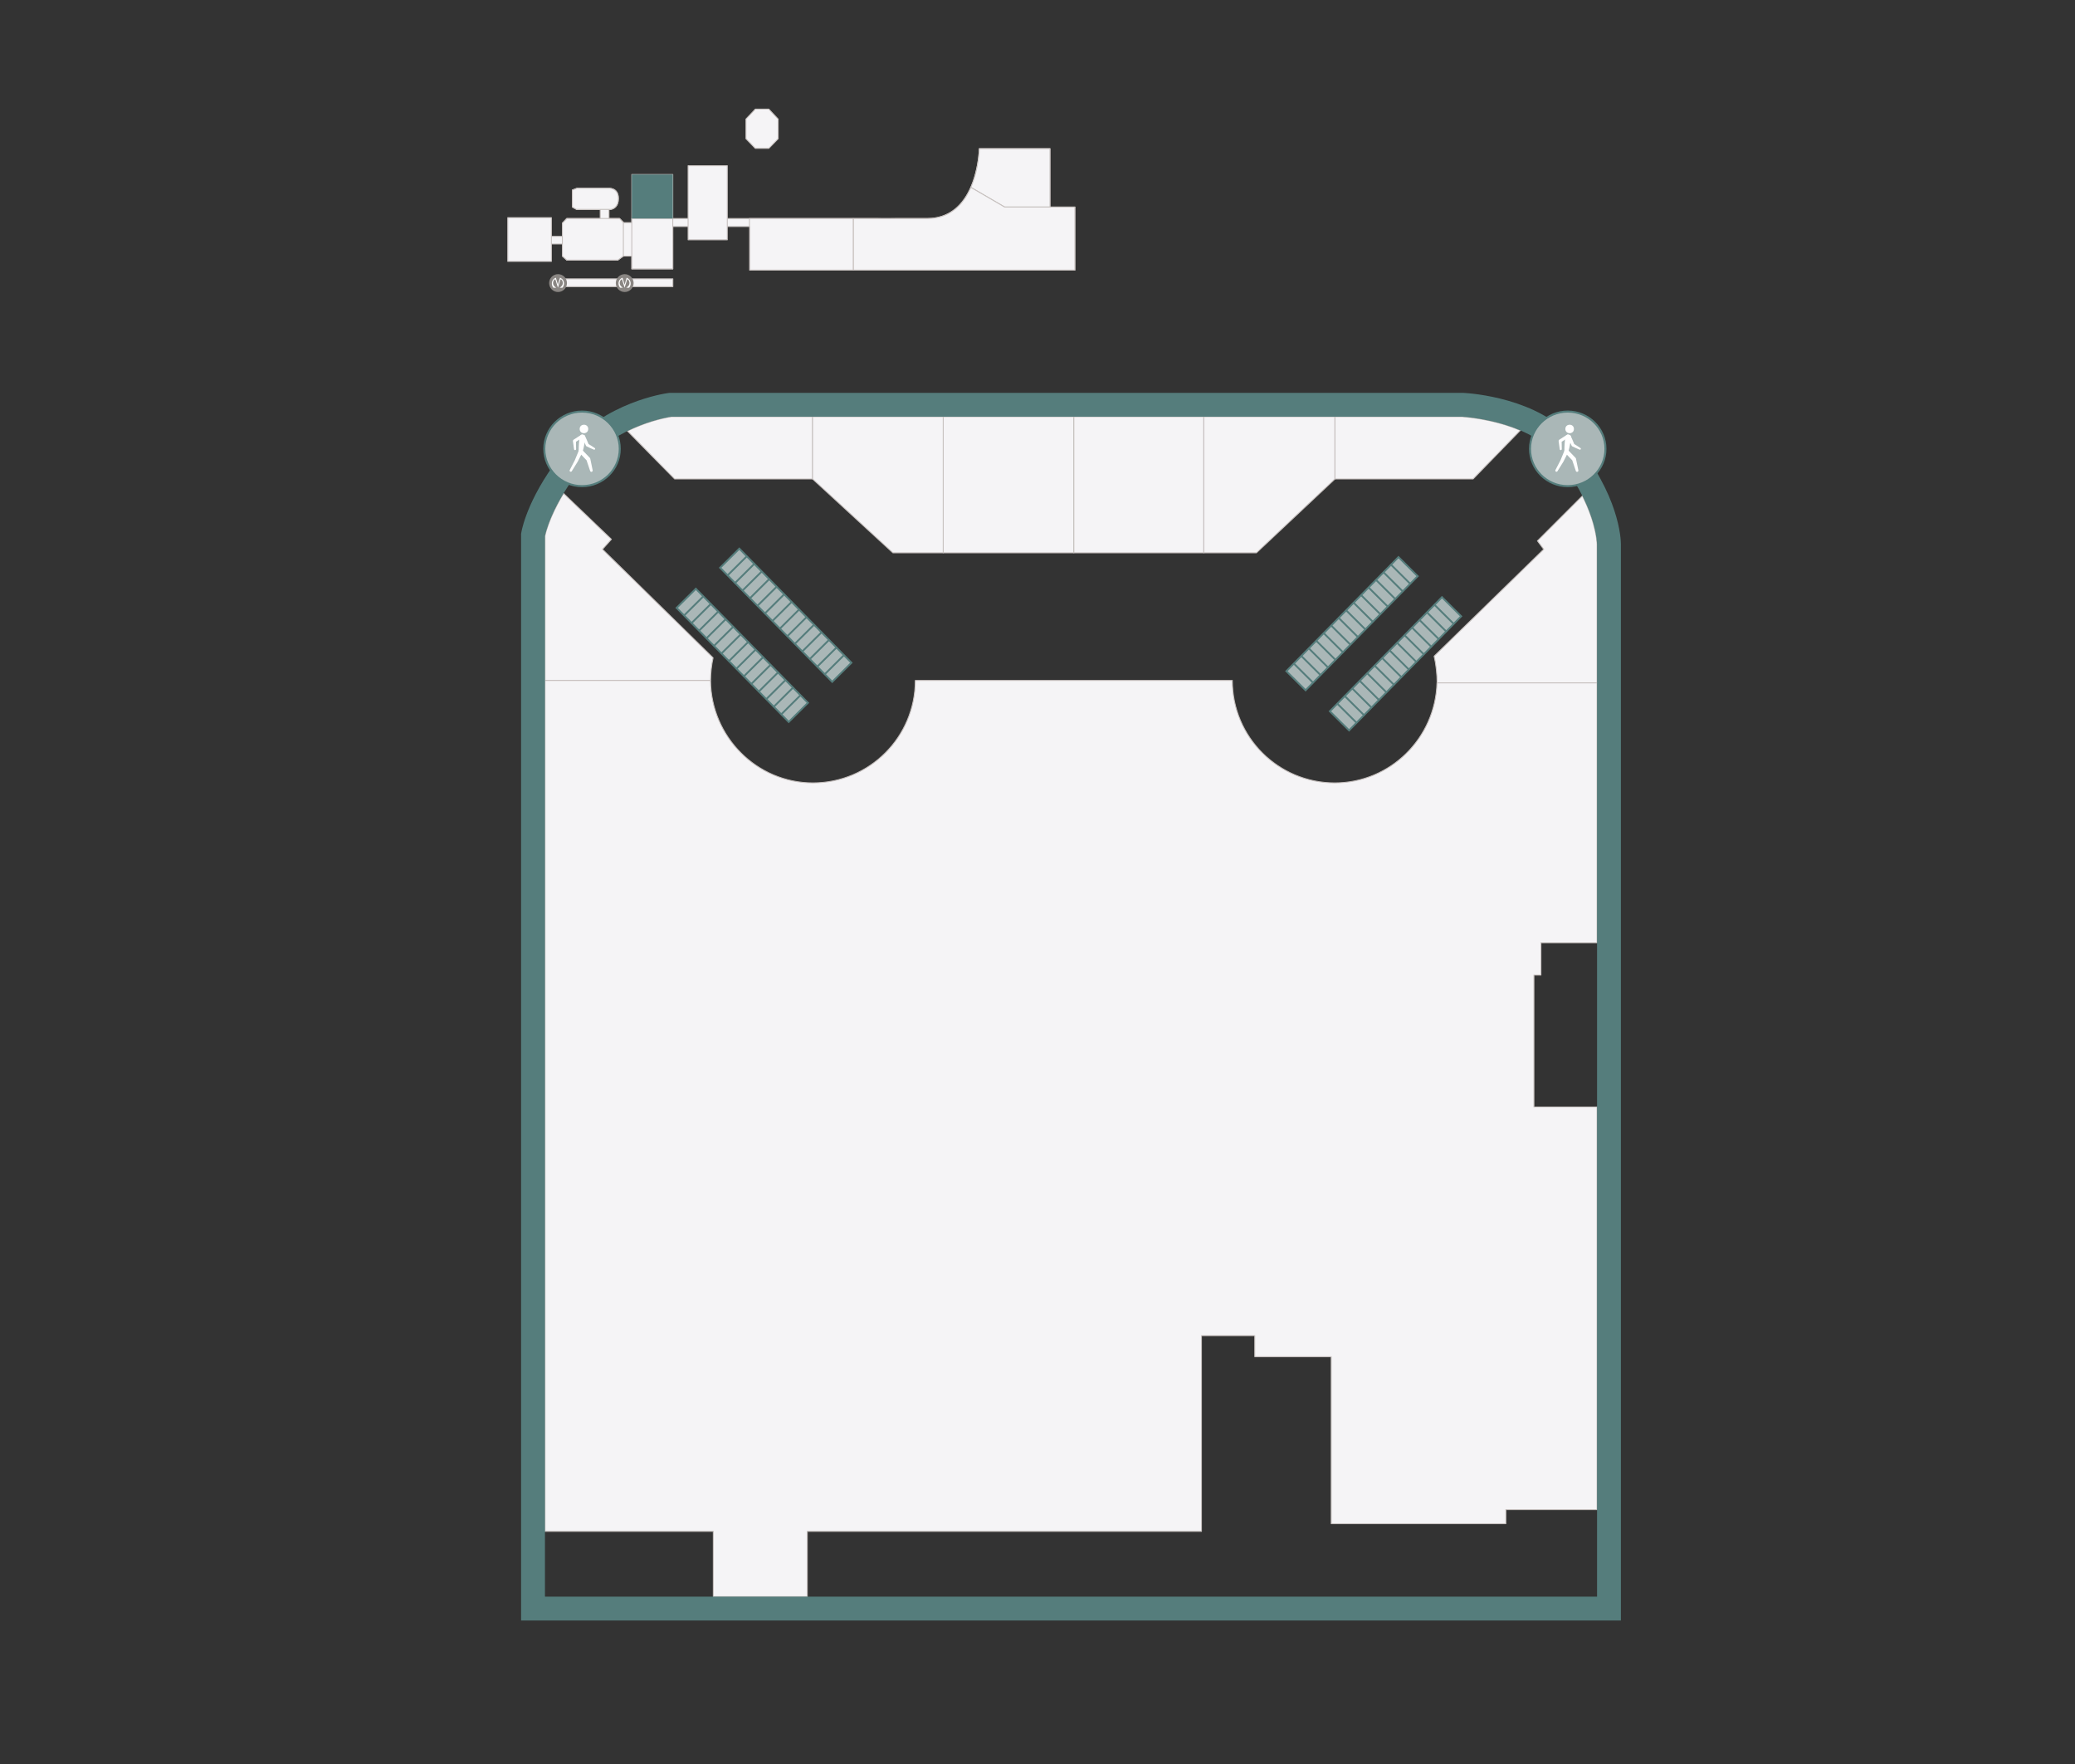 <?xml version="1.0" encoding="utf-8"?>
<!-- Generator: Adobe Illustrator 17.0.0, SVG Export Plug-In . SVG Version: 6.00 Build 0)  -->
<!DOCTYPE svg PUBLIC "-//W3C//DTD SVG 1.1//EN" "http://www.w3.org/Graphics/SVG/1.1/DTD/svg11.dtd">
<svg version="1.1" id="Слой_1" xmlns="http://www.w3.org/2000/svg" xmlns:xlink="http://www.w3.org/1999/xlink" x="0px" y="0px"
	 width="566.929px" height="481.89px" viewBox="0 0 566.929 481.89" enable-background="new 0 0 566.929 481.89"
	 xml:space="preserve">
<rect x="0" y="0" width="566.929" height="481.89" fill="#333333" stroke="none"/>
<g id="Карта">
	<g>
		<polygon fill="#F5F4F6" stroke="#C6C0BE" stroke-width="0.25" stroke-linejoin="round" stroke-miterlimit="10" points="
			203.802,32.527 203.802,37.894 206.365,40.538 210.05,40.538 212.614,37.894 212.614,32.527 210.05,29.804 206.365,29.804 		"/>
		<path fill="#F5F4F6" stroke="#C6C0BE" stroke-width="0.25" stroke-linejoin="round" stroke-miterlimit="10" d="M293.683,73.783
			V56.56h-6.809V40.618h-19.306c0,0-0.32,18.991-14.099,19.071c-5.377,0.031-19.386,0-19.386,0h-35.488V45.384h-10.494v14.305
			h-4.286V47.668H172.62v13.138h-2.223l-1.122-1.116h-2.884v-2.436c0,0,2.563,0.107,2.563-3.017s-2.804-2.804-2.804-2.804h-8.531
			l-1.242,0.481v4.646l1.242,0.694h6.369v2.436h-9.132l-1.202,1.276v3.605h-3.084v-4.881h-11.736v11.61h11.736v-4.646h3.084v3.311
			l1.202,1.095h13.939l1.442-1.095h2.383v3.498h11.195V61.887h4.286v3.164h10.254v-3.164h6.489v11.896H293.683z"/>
		<polygon fill="#F5F4F6" stroke="#C6C0BE" stroke-width="0.25" stroke-linejoin="round" stroke-miterlimit="10" points="
			170.317,60.805 169.276,59.689 154.856,59.689 153.654,60.965 153.654,69.964 154.856,71.059 168.795,71.059 170.317,69.964 		"/>
		<path fill="#F5F4F6" stroke="#C6C0BE" stroke-width="0.25" stroke-linejoin="round" stroke-miterlimit="10" d="M166.907,57.2
			c0.748-0.153,2.048-0.739,2.048-2.964c0-3.124-2.804-2.804-2.804-2.804h-8.531l-1.242,0.481v4.646l1.146,0.641H166.907z"/>
		
			<rect x="172.62" y="59.689" fill="#F5F4F6" stroke="#C6C0BE" stroke-width="0.25" stroke-linejoin="round" stroke-miterlimit="10" width="11.195" height="13.773"/>
		
			<rect x="188.001" y="45.264" fill="#F5F4F6" stroke="#C6C0BE" stroke-width="0.25" stroke-linejoin="round" stroke-miterlimit="10" width="10.709" height="20.247"/>
		
			<rect x="138.734" y="59.443" fill="#F5F4F6" stroke="#C6C0BE" stroke-width="0.25" stroke-linejoin="round" stroke-miterlimit="10" width="11.916" height="11.976"/>
		
			<rect x="172.582" y="76.17" fill="#F5F4F6" stroke="#C6C0BE" stroke-width="0.25" stroke-linejoin="round" stroke-miterlimit="10" width="11.255" height="2.133"/>
		
			<rect x="153.966" y="76.17" fill="#F5F4F6" stroke="#C6C0BE" stroke-width="0.25" stroke-linejoin="round" stroke-miterlimit="10" width="15.146" height="2.133"/>
		<g>
			<circle fill="#8A8683" cx="170.681" cy="77.335" r="2.44"/>
			<g>
				<g id="Слой_x0020_1_2_">
					<path id="path4_2_" fill="#FFFFFF" d="M171.776,76.209c-0.29-0.262-0.566-0.342-0.566-0.342l-0.556,1.895h-0.005l-0.561-1.895
						c0,0-0.276,0.078-0.566,0.342c-0.309,0.281-0.575,0.711-0.53,1.393c0.036,0.54,0.435,0.999,0.435,0.999l0.773-0.002
						c0,0-0.663-0.352-0.823-0.906c-0.19-0.654,0.107-1.108,0.335-1.324c0.093-0.081,0.228-0.1,0.278,0.074
						c0.171,0.554,0.661,2.14,0.661,2.14l0.002,0c0,0,0.487-1.586,0.661-2.14c0.052-0.174,0.188-0.155,0.278-0.074
						c0.228,0.216,0.525,0.671,0.335,1.324c-0.159,0.554-0.823,0.906-0.823,0.906l0.773,0.002c0,0,0.402-0.461,0.435-0.999
						C172.354,76.919,172.088,76.489,171.776,76.209z"/>
				</g>
			</g>
		</g>
		<g>
			<circle fill="#8A8683" cx="152.466" cy="77.335" r="2.44"/>
			<g>
				<g id="Слой_x0020_1_1_">
					<path id="path4_1_" fill="#FFFFFF" d="M153.562,76.209c-0.29-0.262-0.566-0.342-0.566-0.342l-0.556,1.895h-0.005l-0.561-1.895
						c0,0-0.276,0.078-0.566,0.342c-0.309,0.281-0.575,0.711-0.53,1.393c0.036,0.54,0.435,0.999,0.435,0.999l0.773-0.002
						c0,0-0.663-0.352-0.823-0.906c-0.19-0.654,0.107-1.108,0.335-1.324c0.093-0.081,0.228-0.1,0.278,0.074
						c0.171,0.554,0.661,2.14,0.661,2.14l0.002,0c0,0,0.487-1.586,0.661-2.14c0.052-0.174,0.188-0.155,0.278-0.074
						c0.228,0.216,0.525,0.671,0.335,1.324c-0.159,0.554-0.823,0.906-0.823,0.906l0.773,0.002c0,0,0.402-0.461,0.435-0.999
						C154.139,76.919,153.873,76.489,153.562,76.209z"/>
				</g>
			</g>
		</g>
		<path fill="#F5F4F6" stroke="#C6C0BE" stroke-width="0.25" stroke-linejoin="round" stroke-miterlimit="10" d="M267.568,40.618
			c0,0-0.096,5.478-2.317,10.563l9.238,5.378h12.385V40.618H267.568z"/>
		<path fill="#F5F4F6" stroke="#C6C0BE" stroke-width="0.25" stroke-linejoin="round" stroke-miterlimit="10" d="M286.874,56.559
			h-12.385l-9.238-5.378c-1.914,4.382-5.405,8.471-11.782,8.508c-5.377,0.031-19.386,0-19.386,0h-0.965v14.093h60.565V56.559
			H286.874z"/>
		<polygon fill="#F5F4F6" stroke="#C6C0BE" stroke-width="0.25" stroke-linejoin="round" stroke-miterlimit="10" points="
			204.843,73.783 233.118,73.783 233.118,59.689 204.763,59.689 204.763,61.887 204.843,61.887 		"/>
		<rect x="172.62" y="47.668" fill="#557D7C" width="11.195" height="12.022"/>
	</g>
</g>
<g id="Помещения">
	<path id="id11602" fill="#F5F4F6" stroke="#C6C0BE" stroke-width="0.25" stroke-linejoin="round" stroke-miterlimit="10" d="
		M421.781,150.056l-29.953,29.203c0.519,2.13,0.824,5.004,0.824,7.293h43.692v-37.838c0,0-0.006-5.306-3.999-13.248l-12.29,12.29
		L421.781,150.056z"/>
	<path id="id11546" fill="#F5F4F6" stroke="#C6C0BE" stroke-width="0.25" stroke-linejoin="round" stroke-miterlimit="10" d="
		M148.894,185.888h44.843h0.396c0.019-2.037,0.265-4.274,0.697-6.184l-30.221-29.648l2.438-2.731l-13.083-12.534
		c-4.215,6.959-5.069,11.624-5.069,11.624V185.888z"/>
	<path id="id11425" fill="#F5F4F6" stroke="#C6C0BE" stroke-width="0.25" stroke-linejoin="round" stroke-miterlimit="10" d="
		M220.565,436.166v-17.822h107.698v-53.466h14.564v5.749h20.888v45.609h47.717v-3.833h24.913V302.405h-17.247v-36.027h1.917v-8.815
		h15.331v-71.011h-43.692h-0.041c-0.431,15.076-12.758,27.318-27.938,27.318c-15.452,0-27.979-12.527-27.979-27.979
		c0-0.001,0-0.003,0-0.004h-86.619c0,0.001,0,0.003,0,0.004c0,15.452-12.526,27.979-27.979,27.979
		c-15.372,0-27.838-12.641-27.967-27.982h-0.395h-44.843v232.456h45.992v17.822H220.565z"/>
	
		<rect id="id12457" x="257.704" y="113.837" fill="#F5F4F6" stroke="#C6C0BE" stroke-width="0.25" stroke-linejoin="round" stroke-miterlimit="10" width="35.693" height="37.185"/>
	
		<rect x="293.397" y="113.837" fill="#F5F4F6" stroke="#C6C0BE" stroke-width="0.25" stroke-linejoin="round" stroke-miterlimit="10" width="35.508" height="37.185"/>
	<path id="id12382" fill="#F5F4F6" stroke="#C6C0BE" stroke-width="0.25" stroke-linejoin="round" stroke-miterlimit="10" d="
		M222.011,113.837h-38.623c0,0-5.55,0.734-11.961,3.906l12.896,13.104h37.688V113.837z"/>
	
		<polygon id="id12456" fill="#F5F4F6" stroke="#C6C0BE" stroke-width="0.25" stroke-linejoin="round" stroke-miterlimit="10" points="
		257.704,151.022 243.959,151.022 222.011,130.848 222.011,113.837 257.704,113.837 	"/>
	
		<polygon id="id12462" fill="#F5F4F6" stroke="#C6C0BE" stroke-width="0.25" stroke-linejoin="round" stroke-miterlimit="10" points="
		343.278,151.022 328.905,151.022 328.905,113.837 364.738,113.837 364.738,130.848 	"/>
	<path id="id12408" fill="#F5F4F6" stroke="#C6C0BE" stroke-width="0.25" stroke-linejoin="round" stroke-miterlimit="10" d="
		M364.738,130.848h37.732l12.908-13.279c-7.665-3.282-15.827-3.732-15.827-3.732h-34.813V130.848z"/>
</g>
<g id="Этаж">
	<path fill="#557D7C" d="M442.863,148.715c0-1.34-0.365-13.53-13.009-28.702c-9.371-11.247-27.869-12.57-29.947-12.684l-0.178-0.01
		H182.961l-0.424,0.055c-0.698,0.093-17.226,2.4-27.934,15.338c-9.996,12.079-11.935,21.502-12.124,22.536l-0.105,0.578v296.857
		h300.488V148.715z M148.894,436.166V146.415c0,0,1.533-8.432,10.732-19.547s23.763-13.031,23.763-13.031h216.163
		c0,0,17.471,0.959,25.296,10.348c11.498,13.798,11.498,24.529,11.498,24.529v263.688v23.763H148.894z"/>
</g>
<g id="Маркеры">
	<g>
		<g>
			<ellipse fill="#AAB7B7" cx="159.024" cy="122.621" rx="10.31" ry="10.187"/>
			<path fill="#557D7C" d="M159.024,133.084c-5.837,0-10.585-4.694-10.585-10.463c0-5.771,4.749-10.465,10.585-10.465
				c5.838,0,10.587,4.694,10.587,10.465C169.61,128.39,164.861,133.084,159.024,133.084z M159.024,112.709
				c-5.532,0-10.033,4.447-10.033,9.912c0,5.465,4.501,9.91,10.033,9.91c5.533,0,10.034-4.445,10.034-9.91
				C169.057,117.156,164.557,112.709,159.024,112.709z"/>
		</g>
		<g>
			<path fill="#FFFFFF" d="M159.163,123.501l-1.311,2.587l-0.016,0.031l-0.002,0.003l-1.614,2.6c-0.093,0.15-0.29,0.196-0.44,0.103
				c-0.142-0.088-0.19-0.272-0.115-0.418l1.405-2.718l-0.017,0.034l1.104-2.682c0.116-0.283,0.44-0.417,0.723-0.301
				c0.282,0.116,0.417,0.44,0.301,0.722C159.176,123.474,159.169,123.488,159.163,123.501z"/>
			<ellipse fill="#FFFFFF" cx="159.547" cy="117.184" rx="1.169" ry="1.156"/>
			<path fill="#FFFFFF" d="M156.837,122.722l-0.304-2.227c-0.021-0.149,0.05-0.29,0.168-0.367l0.021-0.013l2.077-1.338
				c0.192-0.124,0.449-0.069,0.573,0.124c0.124,0.193,0.069,0.449-0.124,0.573l-2.077,1.338l0.189-0.38l0.035,2.248
				c0.003,0.155-0.121,0.283-0.276,0.285C156.976,122.967,156.856,122.861,156.837,122.722z"/>
			<path fill="#FFFFFF" d="M159.813,119.039c0.39,0.771,0.688,1.583,1.031,2.375l-0.181-0.198c0.614,0.397,1.252,0.749,1.844,1.187
				c0.111,0.082,0.134,0.239,0.052,0.35c-0.068,0.092-0.186,0.123-0.288,0.086c-0.69-0.257-1.332-0.6-2-0.898
				c-0.079-0.035-0.138-0.097-0.17-0.17l-0.012-0.027c-0.346-0.791-0.737-1.562-1.036-2.373c-0.079-0.215,0.031-0.454,0.246-0.533
				C159.498,118.763,159.719,118.853,159.813,119.039z"/>
			<path fill="#FFFFFF" d="M159.898,119.458c-0.006,0.661-0.121,1.309-0.251,1.954c-0.117,0.647-0.268,1.29-0.439,1.93l-0.149-0.454
				l2.079,2.169l0.021,0.022c0.059,0.062,0.098,0.139,0.114,0.217l0.654,3.176c0.039,0.193-0.085,0.382-0.278,0.421
				c-0.179,0.037-0.354-0.067-0.41-0.236l-1.034-3.074l0.134,0.238l-2.079-2.169c-0.099-0.103-0.148-0.236-0.149-0.369l-0.001-0.085
				c-0.001-0.662,0.017-1.322,0.069-1.978c0.04-0.657,0.095-1.312,0.258-1.953c0.101-0.397,0.504-0.637,0.901-0.536
				C159.678,118.818,159.902,119.124,159.898,119.458z"/>
		</g>
	</g>
	<g>
		<g>
			<ellipse fill="#AAB7B7" cx="428.334" cy="122.621" rx="10.31" ry="10.187"/>
			<path fill="#557D7C" d="M428.333,133.084c-5.837,0-10.585-4.694-10.585-10.463c0-5.771,4.749-10.465,10.585-10.465
				c5.838,0,10.587,4.694,10.587,10.465C438.92,128.39,434.171,133.084,428.333,133.084z M428.333,112.709
				c-5.532,0-10.033,4.447-10.033,9.912c0,5.465,4.501,9.91,10.033,9.91c5.533,0,10.034-4.445,10.034-9.91
				C438.367,117.156,433.866,112.709,428.333,112.709z"/>
		</g>
		<g>
			<path fill="#FFFFFF" d="M428.473,123.501l-1.311,2.587l-0.016,0.031l-0.002,0.003l-1.614,2.6c-0.093,0.15-0.29,0.196-0.44,0.103
				c-0.142-0.088-0.19-0.272-0.115-0.418l1.405-2.718l-0.017,0.034l1.104-2.682c0.116-0.283,0.44-0.417,0.723-0.301
				c0.282,0.116,0.417,0.44,0.301,0.722C428.485,123.474,428.479,123.488,428.473,123.501z"/>
			<ellipse fill="#FFFFFF" cx="428.856" cy="117.184" rx="1.169" ry="1.156"/>
			<path fill="#FFFFFF" d="M426.147,122.722l-0.304-2.227c-0.021-0.149,0.05-0.29,0.168-0.367l0.021-0.013l2.077-1.338
				c0.192-0.124,0.449-0.069,0.573,0.124c0.124,0.193,0.069,0.449-0.124,0.573l-2.077,1.338l0.189-0.38l0.035,2.248
				c0.003,0.155-0.121,0.283-0.276,0.285C426.286,122.967,426.165,122.861,426.147,122.722z"/>
			<path fill="#FFFFFF" d="M429.122,119.039c0.39,0.771,0.688,1.583,1.031,2.375l-0.181-0.198c0.614,0.397,1.252,0.749,1.844,1.187
				c0.111,0.082,0.134,0.239,0.052,0.35c-0.068,0.092-0.186,0.123-0.288,0.086c-0.69-0.257-1.332-0.6-2-0.898
				c-0.079-0.035-0.138-0.097-0.17-0.17l-0.012-0.027c-0.346-0.791-0.737-1.562-1.036-2.373c-0.079-0.215,0.031-0.454,0.246-0.533
				C428.808,118.763,429.029,118.853,429.122,119.039z"/>
			<path fill="#FFFFFF" d="M429.208,119.458c-0.006,0.661-0.121,1.309-0.251,1.954c-0.117,0.647-0.268,1.29-0.439,1.93l-0.149-0.454
				l2.079,2.169l0.021,0.022c0.059,0.062,0.098,0.139,0.114,0.217l0.654,3.176c0.039,0.193-0.085,0.382-0.278,0.421
				c-0.179,0.037-0.354-0.067-0.41-0.236l-1.034-3.074l0.134,0.238l-2.079-2.169c-0.099-0.103-0.148-0.236-0.149-0.369l-0.001-0.085
				c-0.001-0.662,0.017-1.322,0.069-1.978c0.04-0.657,0.095-1.312,0.258-1.953c0.101-0.397,0.504-0.637,0.901-0.536
				C428.987,118.818,429.211,119.124,429.208,119.458z"/>
		</g>
	</g>
	<path fill="#AAB7B7" stroke="#557D7C" stroke-width="0.5" stroke-miterlimit="10" d="M201.2,182.68l5.254-5.22l2.042,2.078
		l-5.254,5.22L201.2,182.68z M205.284,186.835l5.254-5.22l-2.042-2.078l-5.254,5.22L205.284,186.835z M207.326,188.913l5.254-5.22
		l-2.042-2.078l-5.254,5.22L207.326,188.913z M209.368,190.991l5.254-5.22l-2.042-2.078l-5.254,5.22L209.368,190.991z
		 M211.41,193.069l5.254-5.22l-2.042-2.078l-5.254,5.22L211.41,193.069z M213.452,195.147l5.254-5.22l-2.042-2.078l-5.254,5.22
		L213.452,195.147z M215.494,197.224l5.254-5.22l-2.042-2.078l-5.254,5.22L215.494,197.224z M201.2,182.68l5.254-5.22l-2.042-2.078
		l-5.254,5.22L201.2,182.68z M199.158,180.602l5.254-5.22l-2.042-2.078l-5.254,5.22L199.158,180.602z M197.116,178.524l5.254-5.22
		l-2.042-2.078l-5.254,5.22L197.116,178.524z M195.074,176.446l5.254-5.22l-2.042-2.078l-5.254,5.22L195.074,176.446z
		 M193.032,174.368l5.254-5.22l-2.042-2.078l-5.254,5.22L193.032,174.368z M190.99,172.29l5.254-5.22l-2.042-2.078l-5.254,5.22
		L190.99,172.29z M188.948,170.212l5.254-5.22l-2.042-2.078l-5.254,5.22L188.948,170.212z M186.906,168.135l5.254-5.22l-2.042-2.078
		l-5.254,5.22L186.906,168.135z"/>
	<path fill="#AAB7B7" stroke="#557D7C" stroke-width="0.5" stroke-miterlimit="10" d="M213.082,171.723l5.254-5.22l2.042,2.078
		l-5.254,5.22L213.082,171.723z M217.166,175.879l5.254-5.22l-2.042-2.078l-5.254,5.22L217.166,175.879z M219.208,177.957
		l5.254-5.22l-2.042-2.078l-5.254,5.22L219.208,177.957z M221.25,180.035l5.254-5.22l-2.042-2.078l-5.254,5.22L221.25,180.035z
		 M223.292,182.112l5.254-5.22l-2.042-2.078l-5.254,5.22L223.292,182.112z M225.334,184.19l5.254-5.22l-2.042-2.078l-5.254,5.22
		L225.334,184.19z M227.376,186.268l5.254-5.22l-2.042-2.078l-5.254,5.22L227.376,186.268z M213.082,171.723l5.254-5.22
		l-2.042-2.078l-5.254,5.22L213.082,171.723z M211.04,169.645l5.254-5.22l-2.042-2.078l-5.254,5.22L211.04,169.645z
		 M208.998,167.567l5.254-5.22l-2.042-2.078l-5.254,5.22L208.998,167.567z M206.956,165.49l5.254-5.22l-2.042-2.078l-5.254,5.22
		L206.956,165.49z M204.914,163.412l5.254-5.22l-2.042-2.078l-5.254,5.22L204.914,163.412z M202.872,161.334l5.254-5.22
		l-2.042-2.078l-5.254,5.22L202.872,161.334z M200.83,159.256l5.254-5.22l-2.042-2.078l-5.254,5.22L200.83,159.256z
		 M198.788,157.178l5.254-5.22l-2.042-2.078l-5.254,5.22L198.788,157.178z"/>
	<path fill="#AAB7B7" stroke="#557D7C" stroke-width="0.5" stroke-miterlimit="10" d="M380.845,187.057l-5.254-5.22l2.042-2.078
		l5.254,5.22L380.845,187.057z M380.845,187.057l-5.254-5.22l-2.042,2.078l5.254,5.22L380.845,187.057z M378.803,189.135
		l-5.254-5.22l-2.042,2.078l5.254,5.22L378.803,189.135z M376.761,191.213l-5.254-5.22l-2.042,2.078l5.254,5.22L376.761,191.213z
		 M374.719,193.291l-5.254-5.22l-2.042,2.078l5.254,5.22L374.719,193.291z M372.677,195.368l-5.254-5.22l-2.042,2.078l5.254,5.22
		L372.677,195.368z M370.635,197.446l-5.254-5.22l-2.042,2.078l5.254,5.22L370.635,197.446z M384.929,182.901l-5.254-5.22
		l-2.042,2.078l5.254,5.22L384.929,182.901z M386.971,180.823l-5.254-5.22l-2.042,2.078l5.254,5.22L386.971,180.823z
		 M389.013,178.746l-5.254-5.22l-2.042,2.078l5.254,5.22L389.013,178.746z M391.055,176.668l-5.254-5.22l-2.042,2.078l5.254,5.22
		L391.055,176.668z M393.097,174.59l-5.254-5.22l-2.042,2.078l5.254,5.22L393.097,174.59z M395.139,172.512l-5.254-5.22
		l-2.042,2.078l5.254,5.22L395.139,172.512z M397.181,170.434l-5.254-5.22l-2.042,2.078l5.254,5.22L397.181,170.434z
		 M399.223,168.356l-5.254-5.22l-2.042,2.078l5.254,5.22L399.223,168.356z"/>
	<path fill="#AAB7B7" stroke="#557D7C" stroke-width="0.5" stroke-miterlimit="10" d="M368.964,176.101l-5.254-5.22l2.042-2.078
		l5.254,5.22L368.964,176.101z M368.964,176.101l-5.254-5.22l-2.042,2.078l5.254,5.22L368.964,176.101z M366.922,178.178
		l-5.254-5.22l-2.042,2.078l5.254,5.22L366.922,178.178z M364.88,180.256l-5.254-5.22l-2.042,2.078l5.254,5.22L364.88,180.256z
		 M362.838,182.334l-5.254-5.22l-2.042,2.078l5.254,5.22L362.838,182.334z M360.796,184.412l-5.254-5.22l-2.042,2.078l5.254,5.22
		L360.796,184.412z M358.754,186.49l-5.254-5.22l-2.042,2.078l5.254,5.22L358.754,186.49z M373.048,171.945l-5.254-5.22
		l-2.042,2.078l5.254,5.22L373.048,171.945z M375.09,169.867l-5.254-5.22l-2.042,2.078l5.254,5.22L375.09,169.867z M377.132,167.789
		l-5.254-5.22l-2.042,2.078l5.254,5.22L377.132,167.789z M379.174,165.711l-5.254-5.22l-2.042,2.078l5.254,5.22L379.174,165.711z
		 M381.216,163.633l-5.254-5.22l-2.042,2.078l5.254,5.22L381.216,163.633z M383.258,161.556l-5.254-5.22l-2.042,2.078l5.254,5.22
		L383.258,161.556z M385.3,159.478l-5.254-5.22l-2.042,2.078l5.254,5.22L385.3,159.478z M387.342,157.4l-5.254-5.22l-2.042,2.078
		l5.254,5.22L387.342,157.4z"/>
</g>
</svg>
